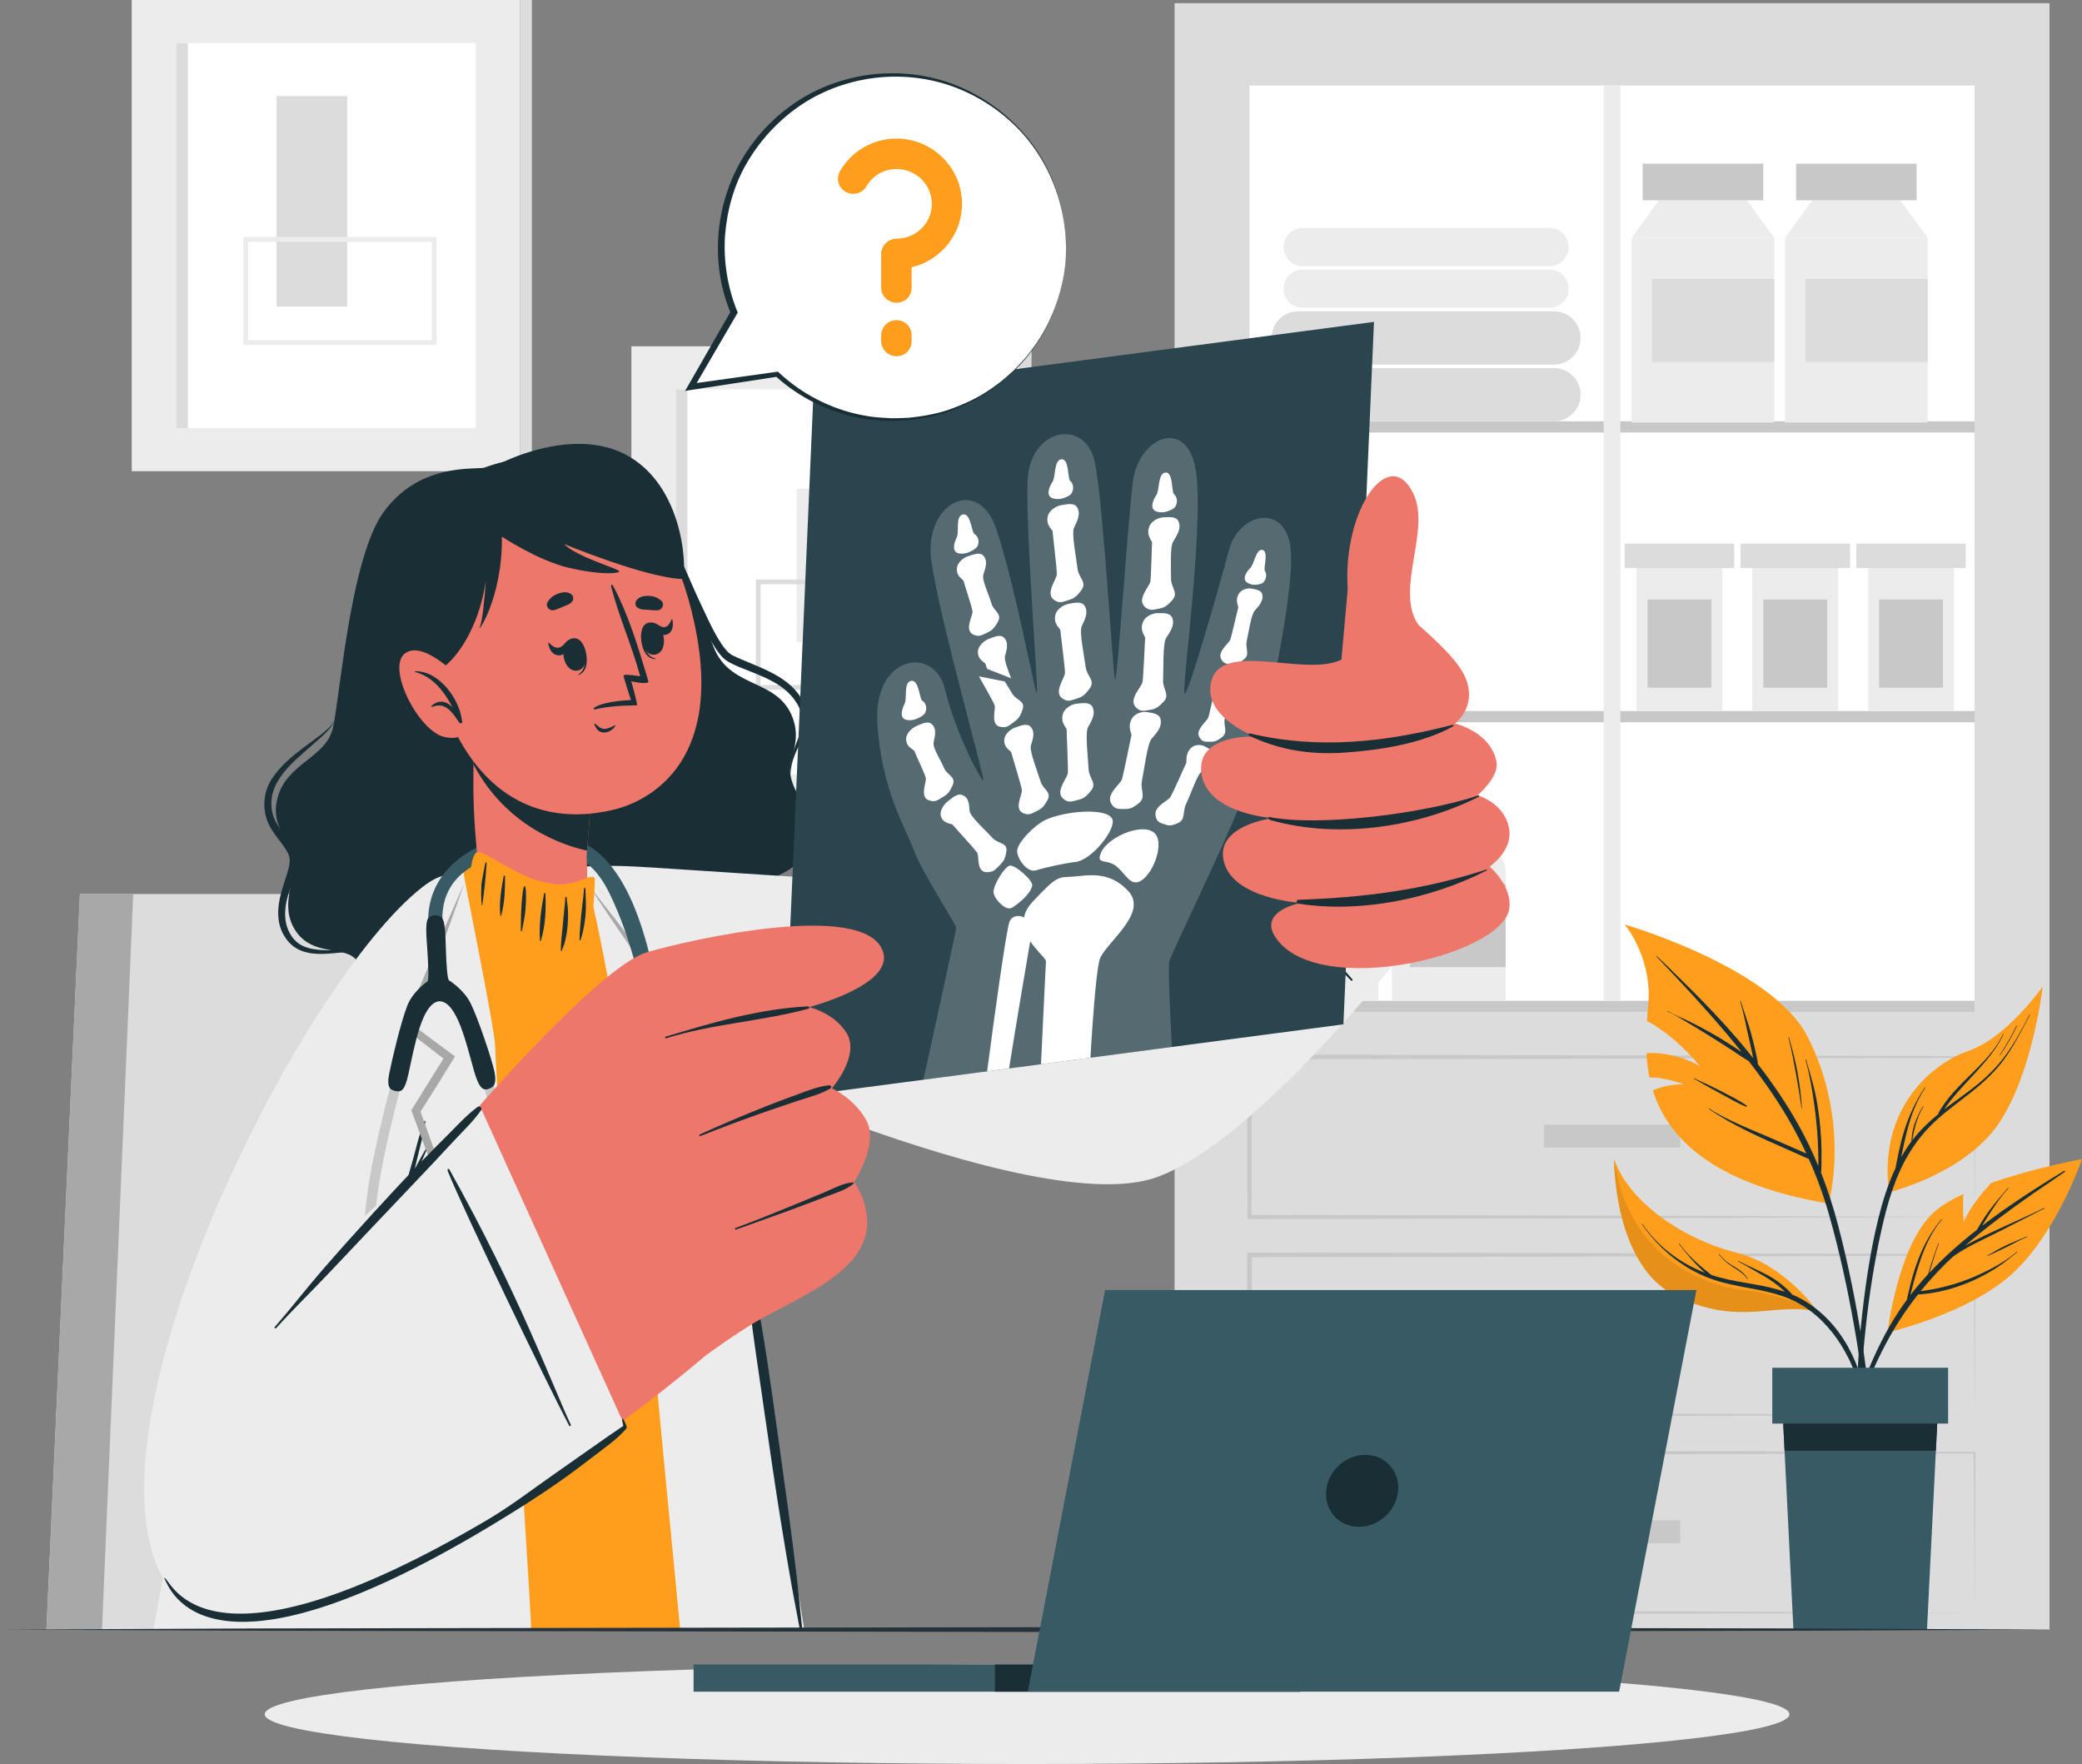 <?xml version="1.0" encoding="UTF-8"?> <svg xmlns="http://www.w3.org/2000/svg" id="Layer_2" data-name="Layer 2" viewBox="0 0 624.18 528.8"><rect x="0" y="0" width="624.18" height="528.8" fill="#808080" stroke="none"/><defs><style> .cls-1, .cls-2 { opacity: .1; } .cls-1, .cls-3 { fill: #1a2e35; } .cls-4 { fill: #ed776a; } .cls-5, .cls-6 { fill: #fff; } .cls-7 { fill: #ff9e1c; } .cls-8 { fill: #ececec; } .cls-9 { fill: #dcdcdc; } .cls-10 { fill: #c8c8c8; } .cls-11 { fill: #a8a8a8; } .cls-12 { fill: #375a64; } .cls-13 { fill: #2b454e; } .cls-14 { fill: #263239; } .cls-6 { opacity: .2; } </style></defs><g id="Layer_1-2" data-name="Layer 1"><g><g><rect class="cls-9" x="352.13" y=".96" width="262.31" height="487.55"></rect><rect class="cls-5" x="374.59" y="25.66" width="217.4" height="277.72"></rect><g><rect class="cls-10" x="374.59" y="126.29" width="217.4" height="3.37"></rect><rect class="cls-10" x="374.59" y="213.15" width="217.4" height="3.37"></rect><rect class="cls-10" x="374.59" y="300.01" width="217.4" height="3.37"></rect></g><rect class="cls-8" x="480.79" y="25.66" width="5" height="274.35"></rect><g><g><rect class="cls-8" x="490.63" y="170.28" width="25.76" height="42.88" transform="translate(1007.01 383.43) rotate(180)"></rect><rect class="cls-9" x="487.1" y="162.99" width="32.82" height="7.29" transform="translate(1007.01 333.27) rotate(180)"></rect></g><rect class="cls-10" x="493.93" y="179.72" width="19.15" height="26.44" transform="translate(1007.01 385.87) rotate(180)"></rect></g><g><g><rect class="cls-8" x="525.35" y="170.28" width="25.76" height="42.88" transform="translate(1076.45 383.43) rotate(180)"></rect><rect class="cls-9" x="521.81" y="162.99" width="32.82" height="7.29" transform="translate(1076.45 333.27) rotate(180)"></rect></g><rect class="cls-10" x="528.65" y="179.72" width="19.15" height="26.44" transform="translate(1076.45 385.87) rotate(180)"></rect></g><g><g><rect class="cls-8" x="560.06" y="170.28" width="25.76" height="42.88" transform="translate(1145.88 383.43) rotate(180)"></rect><rect class="cls-9" x="556.53" y="162.99" width="32.82" height="7.29" transform="translate(1145.88 333.27) rotate(180)"></rect></g><rect class="cls-10" x="563.37" y="179.72" width="19.15" height="26.44" transform="translate(1145.88 385.87) rotate(180)"></rect></g><g><path class="cls-8" d="M379.08,253.72h34.14v38.74c0,4.16-3.38,7.55-7.55,7.55h-19.05c-4.16,0-7.55-3.38-7.55-7.55v-38.74h0Z" transform="translate(792.3 553.74) rotate(180)"></path><rect class="cls-8" x="386.26" y="249.14" width="19.79" height="4.72" transform="translate(792.3 503) rotate(180)"></rect><rect class="cls-9" x="381.22" y="244.1" width="29.87" height="5.04" transform="translate(792.3 493.24) rotate(180)"></rect><rect class="cls-10" x="384.55" y="264.94" width="28.67" height="24.99" transform="translate(797.78 554.87) rotate(180)"></rect></g><g><path class="cls-8" d="M417.25,253.72h34.14v38.74c0,4.16-3.38,7.55-7.55,7.55h-19.05c-4.16,0-7.55-3.38-7.55-7.55v-38.74h0Z" transform="translate(868.64 553.74) rotate(180)"></path><rect class="cls-8" x="424.42" y="249.14" width="19.79" height="4.72" transform="translate(868.64 503) rotate(180)"></rect><rect class="cls-9" x="419.39" y="244.1" width="29.87" height="5.04" transform="translate(868.64 493.24) rotate(180)"></rect><rect class="cls-10" x="422.72" y="264.94" width="28.67" height="24.99" transform="translate(874.11 554.87) rotate(180)"></rect></g><g><rect class="cls-8" x="489.14" y="71.32" width="42.78" height="55.34" transform="translate(1021.07 197.99) rotate(180)"></rect><polygon class="cls-8" points="489.14 71.32 531.93 71.32 523.72 60.04 497.35 60.04 489.14 71.32"></polygon><rect class="cls-10" x="492.46" y="49.06" width="36.14" height="10.98" transform="translate(1021.07 109.1) rotate(180)"></rect><rect class="cls-9" x="495.25" y="83.63" width="36.68" height="24.88" transform="translate(1027.18 192.15) rotate(180)"></rect></g><g><rect class="cls-8" x="535.14" y="71.32" width="42.78" height="55.34" transform="translate(1113.06 197.99) rotate(180)"></rect><polygon class="cls-8" points="535.14 71.32 577.92 71.32 569.71 60.04 543.35 60.04 535.14 71.32"></polygon><rect class="cls-10" x="538.46" y="49.06" width="36.14" height="10.98" transform="translate(1113.06 109.1) rotate(180)"></rect><rect class="cls-9" x="541.24" y="83.63" width="36.68" height="24.88" transform="translate(1119.16 192.15) rotate(180)"></rect></g><path class="cls-9" d="M465.88,126.29h-76.68c-4.41,0-7.98-3.57-7.98-7.98h0c0-4.41,3.57-7.98,7.98-7.98h76.68c4.41,0,7.98,3.57,7.98,7.98h0c0,4.41-3.57,7.98-7.98,7.98Z"></path><path class="cls-9" d="M465.88,109.29h-76.68c-4.41,0-7.98-3.57-7.98-7.98h0c0-4.41,3.57-7.98,7.98-7.98h76.68c4.41,0,7.98,3.57,7.98,7.98h0c0,4.41-3.57,7.98-7.98,7.98Z"></path><path class="cls-8" d="M464.56,92.28h-74.03c-3.16,0-5.73-2.56-5.73-5.73h0c0-3.16,2.57-5.73,5.73-5.73h74.03c3.16,0,5.73,2.56,5.73,5.73h0c0,3.16-2.57,5.73-5.73,5.73Z"></path><path class="cls-8" d="M464.56,79.8h-74.03c-3.16,0-5.73-2.56-5.73-5.73h0c0-3.16,2.57-5.73,5.73-5.73h74.03c3.16,0,5.73,2.57,5.73,5.73h0c0,3.16-2.57,5.73-5.73,5.73Z"></path><g><path class="cls-10" d="M591.99,364.81l-108.53,.4-108.86,.23h-.62s0-.62,0-.62l-.09-47.95v-.71s.71,0,.71,0l108.7,.19,108.7,.26h.25s0,.25,0,.25l-.25,47.95Zm0,0l-.25-47.95,.25,.25-108.7,.26-108.7,.19,.71-.71-.09,47.95-.62-.62,108.53,.23,108.86,.4Z"></path><rect class="cls-10" x="462.84" y="337.15" width="40.89" height="6.85"></rect></g><g><path class="cls-10" d="M591.99,424.12l-108.53,.4-108.86,.23h-.62s0-.62,0-.62l-.09-47.95v-.71s.71,0,.71,0l108.7,.19,108.7,.26h.25s0,.25,0,.25l-.25,47.95Zm0,0l-.25-47.95,.25,.25-108.7,.26-108.7,.19,.71-.71-.09,47.95-.62-.62,108.53,.23,108.86,.4Z"></path><rect class="cls-10" x="462.84" y="396.46" width="40.89" height="6.85"></rect></g><g><path class="cls-10" d="M591.99,483.42l-108.53,.4-108.86,.23h-.62s0-.62,0-.62l-.09-47.95v-.71s.71,0,.71,0l108.7,.19,108.7,.26h.25s0,.25,0,.25l-.25,47.95Zm0,0l-.25-47.95,.25,.25-108.7,.26-108.7,.19,.71-.71-.09,47.95-.62-.62,108.53,.23,108.86,.4Z"></path><rect class="cls-10" x="462.84" y="455.77" width="40.89" height="6.85"></rect></g></g><g><g><rect class="cls-8" x="39.5" width="116.45" height="141.25"></rect><rect class="cls-5" x="52.81" y="12.89" width="89.84" height="115.47"></rect><rect class="cls-9" x="52.81" y="12.89" width="3.51" height="115.47"></rect><rect class="cls-9" x="155.95" width="3.51" height="141.25"></rect><rect class="cls-9" x="82.91" y="28.81" width="21.18" height="63.11"></rect><path class="cls-8" d="M130.87,103.41h-57.9v-32.34h57.9v32.34Zm-56.48-1.42h55.06v-29.5h-55.06v29.5Z"></path></g><g><rect class="cls-8" x="189.29" y="103.81" width="116.45" height="141.25"></rect><rect class="cls-5" x="202.59" y="116.7" width="89.84" height="115.47"></rect><rect class="cls-9" x="202.59" y="116.7" width="3.51" height="115.47"></rect><rect class="cls-9" x="305.74" y="103.81" width="3.51" height="141.25"></rect><rect class="cls-8" x="238.81" y="146.55" width="18.15" height="45.88"></rect><path class="cls-9" d="M276.78,206.77h-50.17v-33.05h50.17v33.05Zm-48.75-1.42h47.33v-30.21h-47.33v30.21Z"></path></g></g><ellipse class="cls-8" cx="307.92" cy="513.89" rx="228.55" ry="14.92"></ellipse><g><g><g><path class="cls-7" d="M565.87,399.44s24.27-5.5,37.57-17.76c13.3-12.26,20.73-34.22,20.73-34.22,0,0-14.29,2.62-27.22,7.15-2.17,2.32-6.31,7.11-8.23,11.64,0,0-.41-4.79-.06-8.32-3.46,1.6-6.47,3.36-8.64,5.25-11.03,9.65-14.15,36.26-14.15,36.26Z"></path><g><path class="cls-3" d="M609.03,358.13c3.31-2.29,6.68-4.5,9.97-6.81,.2-.14,.01-.45-.2-.32-6.25,3.74-12.42,7.73-18.39,11.91-2.08,1.46-4.12,2.98-6.14,4.52,.14-.24,.28-.48,.42-.72,.73-1.22,1.5-2.42,2.26-3.61,1.54-2.4,3.23-4.76,5.15-6.88,.07-.08-.05-.19-.12-.11-1.89,2.18-3.77,4.34-5.5,6.65-.82,1.1-1.58,2.24-2.31,3.4-.38,.6-.74,1.21-1.09,1.83-.12,.21-.24,.41-.36,.63-3.14,2.46-6.19,5.03-9.11,7.75-1.8,1.68-3.54,3.42-5.21,5.21,.94-2.94,1.76-5.91,2.85-8.8,.04-.1-.13-.14-.16-.04-1.06,3.03-2.21,6.08-3.03,9.2-1.86,2.01-3.64,4.09-5.31,6.26,.03-.13,.06-.27,.09-.39,.28-1.14,.56-2.29,.87-3.42,.59-2.2,1.24-4.38,1.98-6.53,1.52-4.41,3.49-8.73,6.52-12.31,.07-.08-.05-.2-.12-.11-4.74,5.61-7.52,12.34-9.3,19.41-.26,1.03-.5,2.07-.74,3.11-.12,.55-.27,1.11-.36,1.68-.73,.99-1.45,1.99-2.14,3.02-4.21,6.27-7.5,13.12-10.27,20.14-3.12,7.9-5.54,16.06-7.78,24.25-.04,.16,.2,.22,.25,.06,4.75-14.2,9.6-28.61,17.72-41.3,1.72-2.68,3.57-5.26,5.54-7.75,3.99-.22,8.02-1.09,11.8-2.35,4.18-1.39,8.13-3.32,11.83-5.71,2.14-1.38,4.08-2.99,6.06-4.58,.09-.07-.01-.21-.1-.13-3.28,2.78-7.23,4.95-11.12,6.73-3.92,1.79-8.04,3.19-12.24,4.11-1.79,.39-3.61,.68-5.43,.93,2.24-2.76,4.64-5.41,7.16-7.93,.82-.82,1.67-1.6,2.51-2.39,2.79-2.04,5.88-3.64,8.97-5.14,3.98-1.92,7.89-3.96,11.83-5.96,2.22-1.13,4.43-2.29,6.67-3.38,.1-.05,0-.19-.09-.14-3.99,1.93-8.04,3.73-12.07,5.57-3.79,1.74-7.62,3.48-11.26,5.52-.16,.09-.3,.18-.46,.27,3.29-2.86,6.69-5.59,10.17-8.22,3.22-2.43,6.48-4.81,9.8-7.1Z"></path><path class="cls-3" d="M607.65,370.65c-1.97,.87-3.98,1.63-5.94,2.54-2.01,.94-3.91,2.04-5.82,3.17-.08,.05,0,.17,.08,.13,1.94-.93,3.9-1.79,5.81-2.76,1.96-.99,3.9-2.04,5.92-2.93,.1-.04,.05-.2-.05-.16Z"></path></g></g><g><path class="cls-7" d="M487.03,277.12s6.81,7.8,7.25,20.16c.08,2.18-.26,5.21-.52,8.78,9.05,4.83,15.84,13.54,15.84,13.54-5.14-3.09-12.2-4.34-16.01-3.83,.13,2.35,.41,4.78,.93,7.25,1.68-.1,4.93,.13,10.29,2.04,0,0-5.27-.13-9.28,1.84,4.33,13.76,17.19,27.9,52.7,33.91,0,0,6.85-24.11-6.29-49.97-10.64-20.93-54.92-33.71-54.92-33.71Z"></path><g><path class="cls-3" d="M560.53,419.7c-.62-5.88-1.39-11.74-2.3-17.59-1.82-11.69-4.17-23.31-7.16-34.76-1.41-5.4-3.1-10.69-5.13-15.84,.13-.93,.11-1.91,.13-2.84,.02-1.14,.03-2.27,.02-3.41-.03-2.28-.13-4.55-.33-6.81-.38-4.48-1.06-8.96-2.18-13.31-.65-2.53-1.4-5.02-2.15-7.52-.03-.1-.19-.05-.16,.05,1.26,4.33,1.98,8.83,2.62,13.29,.64,4.41,1.03,8.87,1.19,13.33,.04,1.22,.07,2.44,.07,3.66,0,.52-.02,1.04-.04,1.57-1.75-4.23-3.72-8.36-5.98-12.39-3.58-6.36-7.69-12.41-12.16-18.18,.04-.66-.16-1.35-.29-1.99-.17-.79-.34-1.59-.52-2.38-.36-1.62-.77-3.24-1.21-4.84-.88-3.22-2.05-6.33-3.05-9.5-.03-.1-.19-.05-.16,.05,.94,3.15,1.56,6.4,2.28,9.61,.36,1.58,.7,3.17,1.05,4.75,.17,.79,.34,1.59,.51,2.38,.01,.06,.02,.12,.03,.18-1.43-1.81-2.9-3.6-4.4-5.35-6.78-7.95-14.22-15.29-21.7-22.57-.92-.9-1.86-1.77-2.8-2.65-.08-.07-.19,.04-.11,.12,7.15,7.46,14.19,15.01,20.86,22.91,1.58,1.88,3.15,3.78,4.68,5.7-.81-.55-1.62-1.08-2.42-1.6-2.07-1.35-4.16-2.67-6.31-3.88-2.15-1.21-4.33-2.39-6.54-3.48-2.28-1.13-4.71-2.05-6.91-3.33-.09-.05-.18,.11-.08,.14,2.27,.93,4.38,2.34,6.48,3.59,2.16,1.28,4.32,2.57,6.44,3.92,2.09,1.32,4.19,2.63,6.26,3.98,1.73,1.12,3.43,2.35,5.22,3.39,4.1,5.31,7.95,10.8,11.38,16.56,2.16,3.63,4.12,7.35,5.88,11.15-.43-.19-.85-.37-1.27-.55-1.08-.48-2.17-.96-3.25-1.44-2.09-.93-4.19-1.83-6.28-2.74-3.98-1.73-8.03-3.32-11.93-5.22-2.19-1.07-4.35-2.19-6.38-3.54-.09-.06-.17,.09-.08,.14,7.28,5.02,15.44,8.56,23.5,12.12l3.49,1.55c.96,.42,1.92,.9,2.91,1.27,2.38,5.32,4.39,10.81,6.01,16.46,3.23,11.28,5.7,22.8,7.73,34.35,2.04,11.6,3.41,23.28,4.48,35,.13,1.46,.26,2.93,.43,4.39,.07,.58,.93,.58,.93-.02-.07-5.95-.68-11.92-1.3-17.83Z"></path><path class="cls-3" d="M538.93,321.63c-.65-3.61-1.61-7.14-2.59-10.67-.03-.1-.18-.05-.16,.05,.9,3.47,1.54,7.01,2.19,10.53,.66,3.59,1.25,7.19,1.76,10.81,0,.06,.1,.06,.1,0-.23-3.6-.67-7.16-1.31-10.71Z"></path><path class="cls-3" d="M523.62,331.42c-2.41-1.7-5.11-2.99-7.72-4.35-1.29-.67-2.6-1.3-3.92-1.94-1.35-.65-2.76-1.2-4.1-1.88-.09-.05-.17,.1-.08,.14,1.3,.65,2.53,1.44,3.81,2.14,1.32,.72,2.62,1.45,3.94,2.16,2.6,1.39,5.15,2.94,7.88,4.07,.24,.1,.4-.2,.19-.35Z"></path></g></g><g><path class="cls-1" d="M566.32,357.39s22.46-5.36,32.77-20.43c9.85-14.39,13.03-38.91,13.28-41.07-.4,1.98-5.04,23.41-20.33,33.4-11.71,7.65-23.02,13.94-25.73,28.1Z"></path><path class="cls-3" d="M587.04,318.59c-3.95,3.81-6.92,8.28-8.28,13.64-.01,.05,.06,.07,.07,.02,1.69-4.99,4.47-9.9,8.32-13.54,.08-.07-.03-.2-.11-.12Z"></path><g><path class="cls-7" d="M566.32,357.39s22.46-5.36,32.77-20.43c9.85-14.39,13.03-38.91,13.28-41.07,.02-.1,.03-.15,.03-.15,0,0-10.77,15.31-22.09,19.22-11.32,3.9-27.23,17.41-23.99,42.44Z"></path><path class="cls-3" d="M608.42,304.18c-2.08,4.08-4.27,8.14-6.94,11.87-2.61,3.64-5.74,6.73-9.24,9.51-3.05,2.42-6.28,4.62-9.36,6.99,.02-.04,.05-.08,.07-.11,.58-.86,1.2-1.7,1.84-2.51,1.29-1.64,2.69-3.19,4.11-4.73,2.79-3.03,5.64-6,8.14-9.28,1.39-1.81,2.6-3.75,3.6-5.8,.05-.1-.11-.15-.16-.05-3.64,7.59-10.92,12.45-16.11,18.86-.74,.91-1.44,1.85-2.08,2.84-.45,.69-1,1.47-1.29,2.28-2.82,2.31-5.43,4.84-7.66,7.74,.19-1.47,.51-2.94,.9-4.36,.56-2.01,1.29-3.9,2.38-5.69,.06-.09-.08-.18-.14-.09-1.05,1.77-2.01,3.68-2.62,5.65-.5,1.6-.73,3.2-.82,4.85,0,0,0,0-.01,.01-1.12,1.5-2.12,3.09-3.03,4.72,.09-.48,.18-.96,.28-1.44,.45-2.24,.94-4.47,1.52-6.68,1.18-4.47,2.77-8.81,5.4-12.65,.06-.09-.08-.18-.14-.09-2.6,3.79-4.57,8.02-5.99,12.38-.72,2.2-1.29,4.45-1.79,6.71-.25,1.11-.47,2.21-.68,3.33-.11,.57-.23,1.16-.33,1.75-2.29,4.85-3.91,10.05-5.18,15.22-2.29,9.31-3.72,18.88-4.79,28.4-1.12,9.99-1.71,20.09-1.55,30.15,.02,1.26,.09,2.52,.17,3.79,.02,.33,.5,.37,.52,.03,.22-4.98,.35-9.97,.64-14.95,.3-4.99,.73-9.96,1.26-14.92,1.05-9.74,2.56-19.47,4.68-29.04,1.82-8.21,4.18-16.48,8.67-23.67,2.25-3.61,4.94-6.8,8.1-9.64,3.15-2.83,6.59-5.3,9.91-7.92,3.3-2.6,6.48-5.44,9.1-8.74,2.83-3.57,5.05-7.57,7.14-11.59,.53-1.02,1.07-2.03,1.61-3.04,.05-.09-.09-.19-.14-.09Z"></path><path class="cls-3" d="M604.54,307.48c-1.44,3.04-3.17,5.93-5,8.75-.04,.07,.06,.13,.1,.07,1.96-2.76,3.58-5.72,5.06-8.76,.05-.1-.11-.15-.16-.05Z"></path></g></g><g><path class="cls-7" d="M483.9,347.46s-.36,31.92,18.73,41.13c19.08,9.23,29.32,1.54,42.28,4.63,0,0-.01,0-.02-.02-.5-.76-9.76-14.06-24.48-17.73-15.14-3.78-31.92-14.71-36.51-28.01Z"></path><path class="cls-2" d="M483.9,347.46s-.36,31.92,18.73,41.13c19.08,9.23,29.32,1.54,42.28,4.63,0,0-.01,0-.02-.02-.54-.26-10.01-5-21.7-6.4-12.03-1.45-35.02-9.29-39.29-39.34Z"></path><g><path class="cls-3" d="M546.17,393.78c-2.28-2.05-4.82-3.81-7.59-5.14-.41-.2-.83-.36-1.25-.53-.2-.25-.42-.5-.64-.73-.57-.6-1.17-1.17-1.8-1.71-1.2-1.03-2.48-1.97-3.84-2.77-3.16-1.86-6.63-3.16-9.86-4.89-.09-.05-.17,.1-.08,.14,1.6,.83,3.14,1.74,4.7,2.65,1.51,.88,3.06,1.72,4.53,2.67,1.32,.85,2.59,1.8,3.78,2.83,.34,.29,.66,.61,.98,.94-2.1-.72-4.27-1.27-6.45-1.71-3.49-.71-7.03-1.21-10.51-1.95-1.71-.37-3.4-.82-5.06-1.37-1.58-1.27-3.16-2.54-4.66-3.92-1.81-1.67-3.47-3.48-4.93-5.47-.06-.09-.21,0-.14,.09,2.36,3.04,4.88,6.1,7.82,8.63-.82-.31-1.64-.65-2.44-1.01-6.48-2.95-12.25-7.63-16.26-13.53-.06-.09-.2,0-.14,.09,3.49,5.06,7.93,9.39,13.16,12.63,2.62,1.63,5.39,2.96,8.31,3.93,3.36,1.12,6.85,1.79,10.33,2.44,3.41,.64,6.83,1.29,10.11,2.41,3.04,1.03,5.91,2.53,8.48,4.46,4.91,3.68,8.71,8.71,11.44,14.18,3.61,7.25,5.34,15.35,6.3,23.34,.04,.34,.57,.34,.55-.01-.9-13.41-4.48-27.38-14.82-36.69Z"></path><path class="cls-3" d="M524.02,383.38c-.95-1.52-2.38-2.67-3.92-3.56-1.8-1.04-3.42-2.16-4.67-3.86-.06-.09-.21,0-.14,.09,1.15,1.48,2.53,2.69,4.12,3.69,1.67,1.04,3.35,2.07,4.49,3.71,.05,.07,.17,0,.12-.07Z"></path></g></g></g><g><g><polygon class="cls-12" points="534.14 417.34 535.01 434.89 537.67 488.51 577.71 488.51 580.37 434.89 581.24 417.34 534.14 417.34"></polygon><polygon class="cls-3" points="534.14 417.34 535.01 434.89 580.37 434.89 581.24 417.34 534.14 417.34"></polygon></g><rect class="cls-12" x="531.34" y="410.01" width="52.71" height="16.74" transform="translate(1115.38 836.77) rotate(180)"></rect></g></g><g><polygon class="cls-9" points="13.91 488.54 204.05 488.54 166.14 268 23.95 268 13.91 488.54"></polygon><polygon class="cls-11" points="13.91 488.54 30.58 488.54 39.94 268 23.95 268 13.91 488.54"></polygon></g><g><g><path class="cls-3" d="M144.98,140.24c-3.65,.5-19.58-1.19-30.05,13.37-9.91,13.78-13.04,55.45-15.1,64.54-2.06,9.09-13.95,10.57-16.65,21.13-2.32,9.08,4.3,12.35,5.05,18.99,.57,5.15-4.54,12.93,.23,20.51,4.34,6.89,11.85,5.36,16.42,7.48,4.56,2.13,7.5,12.62,15.93,15.38,8.43,2.76,15.8-4.98,20.26-4.98,4.46,0,9.88,13.64,24.43,12.31,14.55-1.34,18.64-13.7,24.63-16.18,5.99-2.49,21.12,1.56,27.94-6.01,6.82-7.57,7.91-17.62,10.98-21.34,3.07-3.72,9.56-3.19,13.34-11.77,3.78-8.58-4.22-13.93-5.41-21.33-.83-5.15,3.71-9.94,.41-17.8-4.54-10.8-17.79-8.36-22.95-19.44-4.05-8.69-12.62-46.59-35.66-55.72-15.91-6.31-33.79,.88-33.79,.88Z"></path><path class="cls-3" d="M100.24,215.97c-.68,2.02-2.35,3.5-3.84,4.92l-4.7,4.14c-3.11,2.71-6.26,5.51-8.3,8.94-2.1,3.32-2.67,7.51-1.3,11.07,.67,1.8,1.82,3.41,3.09,5.02,1.24,1.62,2.74,3.2,3.65,5.49,.86,2.49,.08,4.9-.53,6.85-.66,2.03-1.39,3.95-1.94,5.91-1.14,3.86-1.4,7.96,.49,11.41,.89,1.69,2.25,3.08,4.02,3.88,1.76,.82,3.79,1.1,5.82,1.2,2.05,.13,4.13,.04,6.23,.05,2.06,.03,4.34,.08,6.08,1.32-1.86-1.01-4.02-.81-6.06-.69-2.07,.17-4.14,.43-6.27,.49-2.11,.02-4.31-.16-6.4-.99-2.1-.8-3.89-2.43-5.03-4.37-2.49-3.89-2.09-8.83-.98-12.87,.55-2.07,1.26-4.06,1.85-6.01,.59-1.96,1.05-3.85,.46-5.38-1.28-3.31-5.06-6.25-6.53-10.55-1.55-4.26-.81-9.26,1.79-12.81,2.45-3.64,5.82-6.3,9.11-8.86l5.03-3.72c1.59-1.3,3.34-2.54,4.25-4.44Z"></path><path class="cls-3" d="M200.19,160.57c4.03,6.35,6.57,13.46,9.75,20.17,1.6,3.35,3.08,6.77,4.9,9.94,.93,1.55,1.87,3.16,3.03,4.38,.27,.35,.57,.63,.87,.81,.29,.22,.56,.46,1.01,.65,.79,.41,1.62,.77,2.47,1.12,3.36,1.46,6.94,2.77,10.29,4.66,3.33,1.86,6.57,4.49,8.28,8.13,.84,1.79,1.36,3.81,1.22,5.83-.12,2.02-.85,3.88-1.65,5.57-1.71,3.33-3.32,6.68-3.39,10.48-.49-3.77,.98-7.52,2.31-10.94,.67-1.72,1.23-3.45,1.22-5.18,.02-1.72-.52-3.4-1.35-4.93-1.73-3.04-4.49-5.39-7.69-7.07-3.19-1.72-6.68-2.92-10.18-4.37-.87-.38-1.74-.78-2.6-1.25-.8-.42-1.93-1.24-2.48-1.99-1.38-1.53-2.29-3.2-3.25-4.86-1.8-3.36-3.34-6.78-4.69-10.28l-3.96-10.49c-1.26-3.52-2.46-7.04-4.11-10.39Z"></path><path class="cls-3" d="M232.57,262.85c-1.57,2.16-1.75,4.95-2.33,7.52-.54,2.61-1.07,5.25-1.75,7.87-.65,2.63-1.52,5.22-2.73,7.73-1.23,2.47-2.85,4.92-5.27,6.66-5.06,3.31-11.1,2.98-16.33,2.07-2.67-.46-5.27-1.07-7.88-1.47-2.59-.46-5.25-.68-7.83,.11,2.39-1.31,5.28-1.35,7.96-1.27,2.71,.18,5.36,.58,7.99,.81,5.17,.5,10.69,.53,14.73-2.21,1.96-1.35,3.43-3.48,4.62-5.73,1.24-2.25,2.1-4.74,2.99-7.23,.87-2.5,1.59-5.06,2.37-7.63,.42-1.28,.85-2.55,1.34-3.82,.54-1.21,1-2.6,2.12-3.42Z"></path></g><g><path class="cls-4" d="M194.3,303.52c30.68,15.11,136.86,57.61,166.52,40.75,19.46-11.06,79.61-76.4,76.99-102.14-1.14-11.21-51.88-51.07-58.97-41.33-7.1,9.74-53.65,64-61.82,67.92-8.12,3.9-106.88-8.51-137.47-6.15-52.76,4.07-1.77,32.8,14.75,40.94Z"></path><g><path class="cls-8" d="M355.86,215.25l65.08,69.87s-43.66,56.25-73.7,67.62c-36.47,13.8-150.95-39.41-168.63-49.1-29.02-15.91-38.38-32.39-22.26-39.88,6.23-2.95,16.34-4.53,30.67-4.13,14.97,.38,105.65,8.24,129.08,4.48,13.1-2.1,39.76-48.86,39.76-48.86Z"></path><path class="cls-3" d="M405.04,293.95c-9.93-10.04-49.05-52.59-56.88-62.36-.54-.68-.25-1.19,.41-.55,30.47,29.36,47.62,52.16,56.85,62.51,.23,.26-.13,.66-.38,.41Z"></path></g></g><path class="cls-7" d="M239.8,488.51s-186.71,.06-187.49,0c0,0,.57-4.38,1.66-10.07,.03-.2,.07-.38,.11-.58,0-.04,.01-.07,.01-.11,.16-.82,.33-1.69,.5-2.62,.63-3.17,1.36-6.87,2.2-11.03,2.97-14.59,7.32-34.76,12.79-56.74,.57-2.32,1.17-4.65,1.76-6.99,1.22-4.79,2.5-9.65,3.82-14.54,.21-.75,.41-1.51,.63-2.26,.06-.23,.13-.45,.18-.68,.21-.75,.41-1.51,.63-2.27,9.14-32.95,20.41-66.55,33.02-89.35,4.12-7.45,8.39-13.76,12.77-18.51,2.23-2.43,4.51-4.56,6.81-6.41,.67-.53,1.32-1.04,1.98-1.52,.68-.5,1.36-.97,2.03-1.41,1.9-1.27,3.81-2.33,5.71-3.23,1.45-.7,2.91-1.28,4.36-1.76,1.07-.37,2.13-.67,3.18-.92,8.4-2.05,16.59-.92,23.83,2.72,1.61,.82,3.17,1.76,4.68,2.81,.36,.26,.71,.51,1.05,.78t.03,.01c1.61,1.21,3.14,2.56,4.61,4.04,0,0,.01,.01,.03,.03,.14,.14,.28,.3,.43,.45,0,.01,.01,.01,.01,.03,.81,.92,2.26,2.73,4.17,5.2,2.47,3.2,5.74,7.55,9.4,12.6,1.31,1.79,2.66,3.67,4.04,5.62,.13,.17,.26,.36,.37,.53,.4,.54,.78,1.09,1.17,1.65,2.25,3.17,4.55,6.51,6.85,9.92,1.75,2.57,3.5,5.2,5.22,7.85,2.35,3.58,4.63,7.19,6.81,10.76,5.46,8.98,10.15,17.6,12.89,24.54,.84,2.12,1.49,4.08,1.93,5.84,.06,.2,.1,.38,.13,.57,.06,.17,.09,.36,.13,.53,.57,2.76,.81,5.56,.81,8.33h0c0,3.81-.45,7.55-1.18,11.09-.04,.21-.09,.43-.13,.64-1.82,8.54-5.1,15.81-6.95,19.5-.03,.03-.04,.07-.06,.1-.18,.37-.36,.7-.5,.98-.53,.98-.84,1.52-.84,1.52l.03,.18,.28,1.92,3.53,24.22,5.16,35.51,5.4,30.54Z"></path><path class="cls-8" d="M45.98,488.51c.63-3.41,1.25-6.82,1.89-10.19,.01-.09,.04-.18,.06-.27s.03-.16,.04-.24c.16-.84,.31-1.68,.48-2.52,3.85-20.27,7.89-39.71,12.04-57.5,0-.01,.01-.01,.01-.01,.5-2.17,1.01-4.34,1.52-6.45,1.89-7.83,3.8-15.31,5.73-22.36,.09-.28,.16-.57,.24-.85,.16-.58,.31-1.17,.48-1.73,.24-.91,.5-1.81,.75-2.69,2.47-8.69,4.98-16.65,7.49-23.73,11.73-32.94,22.72-55.03,32.1-69.83,7.22-11.42,13.51-18.51,18.42-22.9,1.62-1.46,3.1-2.62,4.41-3.54,.13-.09,.24-.17,.36-.24,4.42-3.04,6.92-3.37,6.92-3.37v.11c.01,.2,.01,.64,.04,1.32,.03,1.38,9.37,46.73,9.5,52.26,.28,12.28,10.66,165.76,10.79,174.74,.01,.03-113.29,0-113.29,0Z"></path><g><path class="cls-8" d="M241.14,488.51h-37.22c-.01-.1-.01-.21-.03-.31-1.21-12.38-2.39-24.65-3.53-36.69-.09-.77-.16-1.52-.23-2.29-.74-7.73-1.46-15.38-2.18-22.87-.03-.27-.06-.54-.07-.81-.97-10.16-1.9-20.07-2.79-29.65-.04-.3-.07-.6-.09-.9-.97-10.26-1.89-20.13-2.76-29.51-.01-.2-.04-.38-.06-.58l-.04-.51c-.84-8.93-1.79-17.44-2.8-25.47-1.51-11.87-3.13-22.67-4.72-32.16-.45-2.73-.91-5.35-1.35-7.85-.09-.47-.17-.92-.24-1.38-3.04-16.9-5.7-28.3-6.64-32.23h-.01c-.16-.67-.27-1.11-.33-1.34-.01-.07-.03-.11-.03-.14-.01-.01-.01-.03-.01-.03,.01,0,.03,.01,.04,.01,.97,.46,2.56,1.88,4.61,4.07,0,0,.01,.01,.03,.03,.14,.14,.28,.3,.43,.45,0,.01,.01,.01,.01,.03,1.17,1.27,2.45,2.74,3.85,4.42,2.77,3.33,5.97,7.41,9.37,11.98,1.66,2.23,3.37,4.56,5.1,6.99,.14,.2,.3,.41,.45,.63,.4,.57,.81,1.15,1.22,1.73,3.58,5.08,7.24,10.48,10.76,15.91,.43,.68,.87,1.38,1.31,2.06,2.29,3.57,4.49,7.15,6.57,10.65,5.33,9,9.79,17.53,12.37,24.32,.81,2.12,1.44,4.07,1.83,5.8,.06,.2,.1,.38,.13,.57,.07,.31,.13,.61,.18,.91,.47,2.73,.71,5.39,.75,7.95h0c.09,3.98-.27,7.71-.88,11.13h-.01c-.04,.28-.1,.57-.14,.84-1.89,9.71-5.76,16.82-7.22,19.26-.03,.03-.04,.07-.06,.1-.34,.54-.53,.82-.53,.82l.03,.16,.3,1.89,.27,1.73,3.64,22.96,8.98,56.54,1.71,10.78Z"></path><path class="cls-3" d="M240.54,488.51h-.74c-.75-4.14-1.59-8.25-2.33-12.38-1.08-6.04-2.09-12.08-3.07-18.15-.09-.48-.16-.98-.24-1.46-1.82-11.27-3.45-22.57-5.09-33.88-.28-1.96-.57-3.94-.85-5.9-.88-6.16-1.83-12.33-2.63-18.49-.09-.64-.17-1.29-.24-1.93-.09-.71-.17-1.41-.26-2.12-.09-.82,3.3-6.18,4.31-8.23,1.34-2.76,2.43-5.69,3.27-8.63,.33-1.15,.63-2.32,.85-3.5,.04-.16,.07-.31,.1-.48,.95-4.79,1.18-9.74,.63-14.57-.47-4.12-1.48-8.09-2.86-11.94-2.87-8.05-7.34-15.55-11.84-22.75-.41-.65-.82-1.31-1.24-1.96-2.26-3.6-4.55-7.18-6.82-10.76-1.51-2.39-3-4.78-4.48-7.19-.07-.11,.01-.26,.13-.28,.07-.03,.13-.01,.18,.06,1.54,2.02,3.07,4.05,4.59,6.1,.54,.73,1.08,1.45,1.62,2.19,2.03,2.77,4.05,5.54,6.07,8.33-1.04-2.33-2.06-4.68-3.03-7.05-.28-.65-.54-1.32-.81-1.99-.14-.34,.36-.64,.51-.28,.43,.88,.84,1.78,1.24,2.67,1.38,3.06,2.67,6.16,3.95,9.25,.1,.14,.2,.28,.3,.43,3.43,4.9,6.61,9.98,9.24,15.35,1.42,2.93,2.64,5.91,3.61,8.96,2.7,8.33,3.6,17.04,1.98,25.8-.14,.84-.33,1.68-.53,2.52-.01,.07-.03,.13-.06,.2-.84,3.45-2.06,6.8-3.67,9.99-1.11,2.2-4.68,6.98-4.68,7.14,.2,1.14,.4,2.26,.6,3.4,.07,.4,.13,.81,.2,1.21,1.21,7.15,2.26,14.34,3.28,21.52,.63,4.44,1.24,8.87,1.86,13.29,1.86,13.31,3.75,26.6,5.3,39.95,.18,1.61,.36,3.21,.53,4.82,.37,3.6,.71,7.19,1.11,10.78Z"></path><path class="cls-11" d="M176.39,265.26c4.4,6.66,8.86,13.27,13.4,19.83,4.57,6.53,9.04,13.14,13.7,19.61l.1-1.55-11.19,11.73-.93,.97,.98,.95c4.71,4.57,9.51,9.04,14.29,13.54l-.4-1.17c-1.73,12.15-3.59,24.28-5.13,36.46-1.64,12.17-3.18,24.35-4.53,36.55,2.31-12.06,4.43-24.16,6.45-36.26,2.12-12.09,3.92-24.23,5.85-36.36l.11-.68-.51-.49c-4.73-4.54-9.45-9.1-14.25-13.58l.06,1.92,10.98-11.93,.68-.74-.59-.8c-4.7-6.44-9.6-12.74-14.39-19.11-4.82-6.35-9.72-12.64-14.69-18.89Z"></path></g><g><g><path class="cls-4" d="M103.34,295.25c-46.55,65.78-75.77,163.88-47.18,181.94,18.99,12,58.39-96.67,57.04-96.13-2.88,1.17,7.47-36.17,20.25-81.46,14.26-50.52-3.51-41.95-30.12-4.35Z"></path><path class="cls-8" d="M126.62,265.94c-36.02,28.06-102.51,159.37-78.17,206.44,19.74,38.16,69.86-91.75,68.58-93.29-1.28-1.54,12.59-51.49,18.24-71.81,5.65-20.32,10.53-56.28-8.65-41.34Z"></path><path class="cls-3" d="M128.41,343.11c-1.22,2.08-2.41,4.16-3.53,6.31-.21,.4-.39,.81-.59,1.21,.25-1.07,.5-2.13,.75-3.2,.88-3.72,2.01-7.49,2.49-11.29,.02-.18-.23-.22-.29-.07-1.49,3.69-2.36,7.7-3.44,11.53-1.06,3.77-2.15,7.53-3.14,11.32-.99,3.8-2.03,7.58-2.95,11.4-.9,3.73-1.97,7.53-2.33,11.36-.02,.22,.28,.27,.36,.08,1.6-3.64,2.54-7.63,3.6-11.47,1.04-3.78,1.97-7.6,2.95-11.4,.41-1.59,.79-3.19,1.18-4.79,.2-.38,.4-.75,.6-1.12,.57-1.03,1.08-2.08,1.58-3.15,1.03-2.19,1.96-4.42,2.88-6.66,.03-.07-.08-.13-.12-.06Z"></path><path class="cls-11" d="M139.37,264.33c-2.56,7.36-5.18,14.69-7.9,21.97-2.75,7.27-5.38,14.59-8.22,21.81l-.41-1.49,12.53,9.31,1.04,.77-.68,1.12c-3.28,5.37-6.66,10.67-10.01,15.99l.12-1.22c4.1,11.55,8.32,23.05,12.26,34.66,4.02,11.58,7.96,23.19,11.73,34.87-4.61-11.35-9.05-22.76-13.4-34.21-4.44-11.42-8.6-22.94-12.88-34.42l-.24-.64,.36-.58c3.3-5.35,6.59-10.72,9.97-16.02l.35,1.89-12.38-9.55-.77-.6,.36-.9c2.88-7.2,5.96-14.3,8.94-21.46,3-7.14,6.1-14.24,9.26-21.3Z"></path></g><g><path class="cls-12" d="M132.67,277c-.98-14.68,11.01-19.9,22-21.39,13.03-1.77,21.7-.66,27.94,11.98,6.58,13.33,10.01,28.79,12.58,43.37,.48,2.72,4.72,2.05,4.24-.68-2.96-16.8-7.19-48.14-23.9-57.29-15.38-8.42-48.75-.19-47.1,24.69,.18,2.76,4.42,2.06,4.24-.68h0Z"></path><g><path class="cls-3" d="M208.34,317.07c.86,5.38-2.8,10.44-8.19,11.3-5.38,.86-10.44-2.8-11.3-8.19-.86-5.38,2.8-10.44,8.19-11.3,5.38-.86,10.44,2.8,11.3,8.19Z"></path><path class="cls-8" d="M204.46,317.69c.52,3.24-1.69,6.29-4.93,6.8-3.24,.52-6.29-1.69-6.8-4.93-.52-3.24,1.69-6.29,4.93-6.81,3.24-.52,6.29,1.69,6.8,4.93Z"></path></g><g><g><g><path class="cls-10" d="M147.51,323.01c10.79,41.26,9.1,51.33,5.66,56.07-3.62,4.99-9.45,7.68-9.69,7.8l-1.24-2.72,.62,1.36-.62-1.36c.05-.02,5.37-2.49,8.51-6.83,2.48-3.42,4.55-12.7-6.13-53.55l2.9-.76Z"></path><path class="cls-3" d="M140.75,380.55h3.21c.87,0,1.58,.71,1.58,1.58v7.2c0,.87-.71,1.58-1.58,1.58h-3.21c-.87,0-1.58-.71-1.58-1.58v-7.2c0-.87,.71-1.58,1.58-1.58Z" transform="translate(-126.71 696.63) rotate(-118.87)"></path></g><g><path class="cls-10" d="M120.59,323.99c-8.24,31.07-10.25,48.08-6.32,53.53,3.15,4.37,8.43,6.83,8.49,6.86l-1.25,2.72c-.25-.11-6.06-2.83-9.67-7.83-4.68-6.49-2.98-22.73,5.85-56.05l2.89,.77Z"></path><path class="cls-3" d="M118.87,382.04l-1.56,2.81c-.42,.76-.15,1.73,.61,2.15l6.29,3.49c.76,.42,1.73,.15,2.15-.61l1.56-2.81c.42-.76,.15-1.73-.61-2.15l-6.3-3.5c-.76-.42-1.73-.15-2.15,.62Z"></path></g></g><path class="cls-3" d="M116.67,321.92c.86-4.29,3.36-14.96,5.38-20.31,1.66-4.39,6.01-7.35,6.01-7.35,.59-.06,.34-5.29,.05-9.57-.27-3.77-.66-8.16,.25-9.38,.88-1.17,3.16-1.25,4.11-.2,1.03,1.11,1.08,5.52,1.2,9.3,.14,4.29,.42,9.52,1.02,9.51,0,0,4.35,2.71,6.38,6.8,2.27,4.56,6.34,16.74,7.11,20.31,.95,4.42-.5,4.97-1.77,5.4-1.79,.61-2.93-.62-4.33-5.51-2.22-7.75-5.01-20.8-10.4-20.77h0c-5.35,.52-7.55,14.33-9.28,22.03-1.08,4.82-2.1,5.28-3.95,4.86-1.3-.3-2.63-.85-1.78-5.12Z"></path></g></g></g><g><g><polygon class="cls-13" points="243.84 118.65 234.68 329.23 402.76 307.07 411.92 96.49 243.84 118.65"></polygon><g><path class="cls-6" d="M263.02,216.69c1.25,20.35,8.55,31.53,10.88,38.03,2.33,6.51,12.81,22.57,12.78,23.4-.04,.82-9.84,45.55-9.84,45.55l74.49-9.82s-1.31-23.51-.75-25.76c.57-2.26,16.57-34.82,21.98-48.96,5.41-14.14,15.13-57.69,14.48-73.2-.66-15.5-15.59-12.7-18.67-.82-2.44,9.41-12.13,43.19-13.22,42.92-1.08-.27,5.65-48.48,3.49-66.02-2.17-17.53-17.36-11.24-19.02,2.51-1.66,13.75-4.62,59.33-5.28,59.22-.66-.11-3.39-50.99-6.03-64.82-2.64-13.83-19.67-10.77-20.25,5.25-.58,16.03,3.42,64.09,2.77,63.63-.65-.46-6.54-32.47-12.08-49.04-5.54-16.57-21.8-7.77-19.57,9.05,2.22,16.82,16.38,66.32,15.6,66.16-.79-.16-8.35-14.25-11.5-27.41-3.16-13.17-21.49-10.22-20.24,10.13Z"></path><g><path class="cls-5" d="M301.72,255.13c.36-2.64-2.49-2.08-4.14-3.91-1.82-2.01-6.74-6.45-6.9-8.1-.15-1.65-.06-4.01-2.2-4.81-1.55-.58-3.25,1.1-4.39,1.96-1.14,.86-2.46,2.86-2.02,4.38,.69,2.39,3.29,2.2,3.52,2.57,.23,.37,6.71,7.35,7.37,8.42,.67,1.06-.29,5.72,2.78,5.82,2.1,.07,2.74-.85,3.88-2.01,1.14-1.15,1.77-1.85,2.1-4.32Z"></path><path class="cls-5" d="M314.06,239.79c1.29-2.48-1.36-3.05-2.1-5.52-.81-2.71-3.38-9.07-2.9-10.77,.48-1.69,1.44-4.01-.09-5.65-1.11-1.19-3.21-.2-4.5,.2-1.3,.4-3.18,1.85-3.37,3.54-.3,2.64,2.01,3.49,2.07,3.94,.06,.45,3.02,9.95,3.19,11.27,.17,1.32-2.38,5.55,.21,6.87,1.77,.9,2.68,.24,4.08-.45,1.41-.69,2.21-1.14,3.42-3.45Z"></path><path class="cls-5" d="M327.06,237.06c1.91-2.35-.59-3.68-.71-6.55-.12-3.16-1.09-10.75-.18-12.46,.91-1.71,2.45-3.96,1.33-6.15-.81-1.59-3.14-1.07-4.54-.98-1.39,.09-3.64,1.16-4.25,2.94-.96,2.79,1.13,4.33,1.07,4.83-.05,.51,.5,11.61,.35,13.09-.16,1.48-3.77,5.39-1.52,7.52,1.54,1.45,2.61,.98,4.18,.6,1.58-.38,2.49-.64,4.27-2.83Z"></path><g><path class="cls-5" d="M293.18,195.2c-.19,2.62,2.17,3.37,2.25,3.81,.02,.1,.21,.67,.5,1.5l7.2,2.82c-1.05-2.64-2.11-5.53-1.84-6.61,.42-1.7,1.29-4.04-.33-5.6-1.17-1.12-3.23-.05-4.53,.41-1.29,.46-3.12,1.99-3.24,3.66Z"></path><path class="cls-5" d="M299.74,217.85c1.97,.48,2.76-.32,4.05-1.28,1.29-.94,2.02-1.53,2.8-3.97,.83-2.61-1.98-2.6-3.21-4.78-.49-.88-1.32-2.16-2.16-3.53l-7.74-1.54c1.41,2.52,4.37,7.7,4.7,8.64,.43,1.22-1.33,5.74,1.55,6.46Z"></path></g><path class="cls-5" d="M326.71,206.35c1.75-2.47-.89-3.56-1.23-6.38-.38-3.1-1.96-10.47-1.18-12.23,.78-1.76,2.16-4.1,.85-6.16-.95-1.49-3.26-.79-4.67-.58-1.4,.21-3.59,1.45-4.06,3.25-.75,2.82,1.48,4.16,1.47,4.66-.01,.5,1.43,11.37,1.39,12.83-.04,1.47-3.38,5.62-.94,7.51,1.67,1.3,2.71,.74,4.28,.24,1.56-.5,2.46-.84,4.09-3.15Z"></path><path class="cls-5" d="M299.19,186.36c1.33-2.46-1.31-3.09-2-5.57-.76-2.74-2.89-6.86-2.38-8.55,.51-1.69,1.51-3.99,0-5.66-1.09-1.21-3.19-.26-4.49,.12-1.3,.38-3.21,1.8-3.42,3.49-.34,2.64,1.94,3.54,1.99,3.99,.05,.46,2.52,7.73,2.66,9.06,.15,1.33-2.47,5.52,.09,6.9,1.75,.94,2.66,.29,4.08-.37,1.42-.67,2.22-1.1,3.47-3.4Z"></path><path class="cls-5" d="M324.21,176.87c1.77-2.45-.86-3.58-1.17-6.4-.35-3.11-1.85-10.51-1.05-12.26,.8-1.75,2.19-4.08,.91-6.16-.93-1.5-3.25-.82-4.65-.63-1.4,.19-3.59,1.41-4.09,3.21-.77,2.82,1.44,4.18,1.42,4.68-.02,.51,1.32,11.4,1.26,12.87-.06,1.47-3.43,5.59-1.01,7.52,1.66,1.32,2.7,.77,4.27,.28,1.57-.49,2.47-.82,4.12-3.11Z"></path><path class="cls-5" d="M341.41,240.78c2.33-1.86,.35-3.84,.95-6.76,.66-3.21,1.62-11.07,2.87-12.55,1.25-1.48,3.21-3.34,2.72-5.83-.36-1.8-2.62-1.89-3.93-2.16-1.3-.27-3.62,.22-4.62,1.85-1.56,2.55-.02,4.63-.2,5.13-.17,.5-2.37,11.78-2.87,13.22-.51,1.44-4.77,4.43-3.22,7.15,1.06,1.86,2.15,1.66,3.69,1.69,1.54,.03,2.44,0,4.61-1.74Z"></path><path class="cls-5" d="M348.8,210.42c2.06-2.18-.26-3.74-.11-6.64,.16-3.19-.12-10.89,.91-12.52,1.03-1.63,2.72-3.75,1.83-6.05-.65-1.67-2.96-1.37-4.33-1.41-1.36-.04-3.64,.83-4.39,2.56-1.18,2.71,.71,4.44,.62,4.95-.1,.51-.53,11.7-.81,13.16-.28,1.47-4.14,5.06-2.13,7.4,1.37,1.6,2.45,1.23,4.01,.99,1.57-.23,2.48-.42,4.4-2.45Z"></path><path class="cls-5" d="M351.44,179.91c1.99-2.24-.4-3.71-.37-6.58,.03-3.17-.34-9.3,.63-10.96,.97-1.66,2.6-3.83,1.61-6.08-.72-1.63-3.04-1.23-4.41-1.22-1.37,.02-3.63,.97-4.32,2.72-1.08,2.73,.89,4.38,.81,4.89-.08,.51-.27,10.13-.5,11.6-.23,1.47-3.97,5.19-1.86,7.43,1.44,1.53,2.51,1.12,4.08,.82,1.57-.29,2.47-.51,4.33-2.61Z"></path><path class="cls-5" d="M353.17,246.73c2.35-1.05,1.25-3.36,2.46-5.82,1.34-2.71,3.22-8.61,4.61-9.61,1.38-1,3.44-2.15,3.66-4.52,.16-1.72-1.65-2.4-2.64-2.99-.99-.59-2.99-.76-4.2,.44-1.9,1.88-1.18,4.16-1.44,4.56-.27,.4-4.01,9.05-4.78,10.21-.77,1.16-4.98,2.72-4.4,5.57,.39,1.95,1.33,2.06,2.57,2.5,1.24,.44,1.98,.65,4.17-.34Z"></path><path class="cls-5" d="M366.38,220.95c1.92-1.52,.3-3.16,.81-5.56,.55-2.64,1.07-7.19,2.1-8.4,1.03-1.21,2.65-2.74,2.26-4.79-.29-1.49-2.15-1.56-3.22-1.79-1.07-.23-2.98,.17-3.8,1.5-1.29,2.09-.04,3.81-.18,4.22-.15,.41-1.69,7.77-2.11,8.96-.42,1.19-3.94,3.63-2.68,5.87,.86,1.53,1.76,1.37,3.03,1.4,1.26,.03,2,0,3.79-1.41Z"></path><path class="cls-5" d="M372.93,197.65c1.93-1.51,.33-3.16,.85-5.56,.57-2.64,1.34-7.82,2.37-9.03,1.04-1.21,2.67-2.72,2.29-4.78-.27-1.49-2.13-1.58-3.2-1.82-1.06-.24-2.97,.15-3.81,1.48-1.3,2.08-.07,3.82-.21,4.22-.15,.41-1.95,8.4-2.38,9.58-.43,1.18-3.96,3.6-2.72,5.86,.85,1.54,1.75,1.39,3.01,1.43,1.26,.04,2,.02,3.8-1.38Z"></path><path class="cls-5" d="M285.62,235.33c1.08-2.55-1.66-2.85-2.64-5.19-1.07-2.58-3.41-5.89-3.08-7.6,.33-1.71,1.09-4.06-.62-5.52-1.24-1.05-3.26,.12-4.54,.64-1.28,.52-3.05,2.13-3.08,3.8-.06,2.61,2.36,3.22,2.46,3.66,.1,.44,3.13,6.79,3.42,8.06,.3,1.27-1.9,5.67,.85,6.71,1.88,.71,2.73-.02,4.09-.84,1.36-.82,2.13-1.33,3.14-3.72Z"></path><path class="cls-5" d="M340.67,264.51c3.92-.39,8.03-9.62,6.22-13.67-2.34-5.25-14.74-.3-16.84,4.82-1.61,3.94,2.1,1.37,5.29,4.6,2.3,2.34,3.44,4.43,5.33,4.24Z"></path><path class="cls-5" d="M333.36,245.34c-1.98-3.3-14.24-2.2-19.95,.46-3.32,1.55-8.53,6.94-8.47,9.36,.06,2.42,3.11,6.59,5.69,5.74,2.58-.84,9.2-2.25,11.74-2.49,4.97-.48,12.67-10.28,11-13.07Z"></path><path class="cls-5" d="M378.07,174.99c1.25-.39,2.04-2.49,1.13-3.88-.46-.71,1.18-5.85-.69-6.25-1.98-.42-2.48,4.22-3.65,5.38-1.16,1.15-2.63,3.34-.9,4.44,1.35,.86,2.86,.7,4.1,.31Z"></path><path class="cls-5" d="M351.65,152.55c1.35-.77,1.7-3.22,.28-4.45-.72-.63-.18-6.56-2.46-6.45-2.41,.11-1.76,5.2-2.8,6.75-1.04,1.55-2.16,4.3,.14,4.98,1.79,.53,3.5-.06,4.83-.83Z"></path><path class="cls-5" d="M320.55,148.56c1.34-.78,1.68-3.23,.25-4.45-.72-.62-.23-6.55-2.51-6.43-2.41,.13-1.72,5.2-2.75,6.76-1.03,1.56-2.13,4.31,.17,4.98,1.8,.52,3.5-.09,4.84-.86Z"></path><path class="cls-5" d="M292.45,164.42c1.26-.94,1.28-3.36-.33-4.34-.82-.5-1.09-6.31-3.39-5.87-2.43,.46-1.06,5.28-1.91,6.93s-1.6,4.47,.83,4.79c1.89,.25,3.54-.58,4.79-1.51Z"></path><path class="cls-5" d="M276.74,214.4c1.27-.92,1.33-3.35-.26-4.36-.81-.51-.99-6.34-3.28-5.94-2.43,.42-1.14,5.27-2.01,6.92-.87,1.64-1.66,4.46,.75,4.82,1.88,.28,3.54-.52,4.8-1.43Z"></path><path class="cls-5" d="M309.46,265.45c.28-1.47-5.13-6.29-6.74-5.95-1.61,.34-4.97,5.93-4.86,7.93,.1,2,3.68,5.83,5.55,4.67,1.87-1.16,5.56-4.05,6.05-6.66Z"></path></g><g><path class="cls-5" d="M295.94,321.15l6.58-.87c2.14-13.42,4.73-28.71,5.97-35.97,.28-1.64,.49-2.87,.61-3.58,.71-4.08-1.66-6.09-3.76-6.14-1.18-.02-2.28,.56-2.72,1.76-.91,2.47-4.33,26.82-6.68,44.8Z"></path><path class="cls-5" d="M310.29,284.08c1.69,2.05,3.35,3.53,3.29,4.12-.06,.58-.69,13.94-1.49,30.83l14.82-1.95c.92-15.65,2-28.2,3.03-30.15,2.83-5.32,14.17-13.49,8.3-19.83-5.88-6.34-12.38-4.57-16.72-4.3-4.35,.28-4.44-.47-11.98,7.57-1.27,1.36-2.02,2.69-2.39,4-1.07,3.75,1.06,7.18,3.15,9.72Z"></path></g></g></g><g><path class="cls-4" d="M410.28,172.82c8.37,10.4,25.86,21.61,29.29,30.92,3.1,8.4-3.35,13.15-3.35,13.15,0,0,10.69,2.49,12.42,11.44,.89,4.61-5.69,10.08-5.69,10.08,0,0,8.48,2.37,9.53,10.43,.83,6.42-5.89,10.94-5.89,10.94,0,0,7.08,6.06,5.83,12.88-2.54,13.82-56.6,26.73-69.71,8.8-6.11-8.35,7.27-10.79,7.27-10.79,0,0-20.08-1.14-23.03-12.22-2.95-11.08,14.63-13.19,14.63-13.19,0,0-19.45-1.28-21.35-13.07-1.97-12.28,15.97-11.38,15.97-11.38,0,0-13.97-5.28-13.35-14.64,1.02-15.46,28.1-2.79,39.31-8.45l1.88-21.16,6.25-3.73Z"></path><path class="cls-4" d="M425.18,187.26c-7.06-10.54,3.85-28.23-1.45-39.28-7.18-14.94-21.22,4.74-19.7,28.56l4.43,18.29,16.73-7.57Z"></path><g><path class="cls-3" d="M445.62,260.65c.18-.06,.29,.18,.12,.27-16.75,8.58-37.78,12.87-56.49,9.98-.61-.09-.73-1.13-.03-1.16,19.85-.7,37.42-2.91,56.4-9.08Z"></path><path class="cls-3" d="M443.23,238.46c.21-.07,.32,.27,.11,.38-17.31,8.75-41.13,12.93-62.3,7.05-.73-.2-1.18-1.11-.32-.94,14.37,2.84,45.45-.84,62.51-6.49Z"></path><path class="cls-3" d="M374.77,219.88c20.52,4.85,40.53,2.63,60.75-2.6,.26-.07,.33,.31,.13,.43-9.2,5.25-22.43,7.24-32.87,7.92-9.99,.65-19.14-.77-28.18-5.04-.35-.16-.27-.82,.17-.72Z"></path></g></g></g><g><g><g><path class="cls-4" d="M144.18,264.13c1.1,2.81,11.85,21.62,25.28,21.62,8.45,0,6.39-28.96,6.39-28.96l.14-1.8,1.96-25.26-31.4-14.32-4.51-1.84s-.08,6.95-.09,15.6c0,.4,0,.8,0,1.23-.01,.49-.03,.95-.02,1.41-.02,1.29-.03,2.61-.02,3.93,0,1,0,1.97,.05,3.02,.02,1.06,.06,2.08,.08,3.13,.41,10.4,1.69,21.04,2.14,22.24Z"></path><path class="cls-3" d="M141.95,229.17c9.81,18.47,26.51,24.18,34.04,25.83l1.96-25.26-31.4-14.32-4.51-1.84s-.08,6.95-.09,15.6Z"></path></g><g><path class="cls-4" d="M208.19,186.9c9.38,43.47-15.6,53.99-24.97,56.01-8.51,1.83-37.72,6.97-51.54-35.3-13.82-42.27,3.42-60.37,22.67-65.58,19.24-5.21,44.47,1.4,53.85,44.87Z"></path><path class="cls-3" d="M129.84,201.48c4.88-.5,17.04-14.48,16.44-38.1,0,0-.93,21.25-2.39,24.42-1.46,3.17,6.8-7.87,6.58-26.92,0,0,10.86,7.17,19.96,9.31,9.09,2.14,14.59,1.83,15.21,1.15,.61-.68-12.79-4.29-16.54-8.26,0,0,24.38,10.11,35.44,10.49,1.28,.04,1.7-26.24-15.81-36.65-17.51-10.41-44,2.74-50.96,10.05,0,0-8.47,1.57-17.21,14.56-8.73,12.99,4.03,40.49,9.28,39.95Z"></path><g><path class="cls-4" d="M138.67,204.16s-11.37-12.55-17.19-8.33c-5.81,4.22,3.96,23.27,11.64,25.07,7.68,1.8,9.49-5.28,9.49-5.28l-3.94-11.47Z"></path><path class="cls-3" d="M124.42,201.23c-.12,0-.12,.17-.01,.2,5.41,1.43,8.72,5.86,11.24,10.56-1.77-1.71-3.99-2.49-6.31-.35-.12,.11,.03,.31,.17,.26,2.05-.72,3.62-.55,5.25,.96,1.16,1.07,2.04,2.49,2.94,3.78,.3,.43,1.1,.08,.86-.43-.02-.04-.04-.08-.06-.11-.7-6.57-6.96-15.11-14.08-14.87Z"></path></g><g><path class="cls-3" d="M197.16,182.95c-1.05,.05-2.02-.09-3.06-.15-1.17-.07-2.12,0-3.1-.75-.53-.4-.64-1.36-.31-1.9,.79-1.27,2.25-1.54,3.67-1.52,1.54,.03,2.72,.44,3.89,1.43,1.14,.96,.29,2.82-1.09,2.88Z"></path><path class="cls-3" d="M166.11,182.9c1.01-.29,1.89-.72,2.86-1.1,1.09-.44,2.01-.67,2.7-1.68,.37-.54,.18-1.49-.31-1.9-1.15-.96-2.62-.76-3.96-.29-1.45,.51-2.44,1.28-3.24,2.58-.78,1.27,.61,2.77,1.94,2.39Z"></path><g><g><path class="cls-3" d="M175.14,193.95c-.04-.11-.21,.18-.18,.31,.65,2.95,.89,6.45-1.62,7.93-.08,.05-.04,.19,.06,.16,3.2-1.07,2.83-5.7,1.74-8.4Z"></path><path class="cls-3" d="M171.91,191.34c-4.85,.52-3.45,10.18,1.05,9.7,4.42-.48,3.02-10.14-1.05-9.7Z"></path></g><path class="cls-3" d="M170.09,192.13c-.76,.67-1.45,1.75-2.45,2-1.16,.29-2.2-.59-3.11-1.46-.09-.09-.17,0-.15,.14,.24,1.86,1.23,3.65,3.25,3.64,1.85-.01,2.91-1.84,3.1-3.77,.04-.36-.34-.82-.64-.55Z"></path></g><g><g><path class="cls-3" d="M192.21,190.16c0-.12,.25,.11,.27,.23,.32,3.01,1.19,6.4,4.03,7.02,.09,.02,.1,.17,0,.17-3.37-.01-4.48-4.53-4.3-7.43Z"></path><path class="cls-3" d="M194.45,186.67c4.77-1.03,6.47,8.58,2.06,9.54-4.35,.94-6.05-8.67-2.06-9.54Z"></path></g><path class="cls-3" d="M196.57,186.94c.85,.38,1.76,1.17,2.68,1.07,1.06-.12,1.66-1.29,2.15-2.41,.05-.12,.14-.05,.17,.08,.38,1.83,.11,3.85-1.59,4.51-1.55,.61-3.01-.76-3.78-2.51-.14-.32,.03-.89,.37-.74Z"></path></g><path class="cls-3" d="M178.47,216.99c.79,.63,1.61,1.53,2.71,1.52,1.06-.02,2.24-.61,3.16-1.08,.09-.05,.2,.04,.15,.14-.67,1.23-2.24,2.12-3.66,2.01-1.39-.1-2.18-1.21-2.63-2.43-.06-.17,.16-.26,.28-.17Z"></path><path class="cls-3" d="M189.26,204.23s1.43,5.06,1.76,7.16c.03,.2-7.13-.16-12.7,1.31-.25,.06-.55-.37,.05-.71,3.48-1.97,10.79-2.12,10.79-2.12-.05-.33-2.51-7.4-2.18-7.48,1.13-.28,3.52,.15,4.95,.33-2.48-9.17-6.41-17.87-8.75-27.04-.08-.33,.38-.5,.53-.22,4.77,8.82,7.85,19.31,10.66,28.72,.36,1.17-4.22,.27-5.12,.04Z"></path></g></g></g><g><path class="cls-7" d="M177.94,275.15c-.55-.55,.8-11.59,.27-12.03-1.42-1.2-4.83,2.2-10.9,1.99-10.52-.36-21.85-10.44-24.29-9.62-2.44,.81-2.21,12.99-2.81,13.34-.59,.36,21.98,20.5,29.17,18.57,7.18-1.93,8.56-12.26,8.56-12.26Z"></path><g><path class="cls-3" d="M174.28,274.08c.23-2.57,.68-5.12,.8-7.7,.01-.27,.41-.26,.42,.01,.09,2.63,.28,5.25,.04,7.87-.24,2.54-.67,5.11-1.5,7.54-.06,.16-.31,.13-.31-.05,.05-2.56,.31-5.12,.54-7.67Z"></path><path class="cls-3" d="M168.21,282.8c.05-.61,.1-1.21,.15-1.82,.11-1.32,.25-2.64,.4-3.96,.14-1.32,.25-2.65,.37-3.97,.12-1.33,.34-2.63,.33-3.97,0-.27,.4-.25,.42,.01,.09,1.34,.35,2.65,.4,3.99,.06,1.38,.01,2.75-.08,4.13-.09,1.27-.28,2.57-.54,3.82-.13,.64-.3,1.29-.48,1.92-.2,.69-.55,1.33-.75,2.01-.05,.16-.33,.13-.31-.05,.1-.68,.03-1.42,.09-2.11Z"></path><path class="cls-3" d="M163.11,267.84c.05-.24,.4-.16,.41,.07,.19,4.74,.02,9.62-1.4,14.18-.04,.13-.22,.09-.22-.04-.37-4.76,.35-9.54,1.22-14.21Z"></path><path class="cls-3" d="M156.3,272.32c.08-1.12,.12-2.24,.26-3.36,.13-1.03,.18-2.16,.5-3.15,.06-.19,.35-.19,.4,0,.26,1.01,.22,2.13,.24,3.17,.02,1.16-.08,2.33-.16,3.49-.16,2.23-.64,4.42-1.08,6.6-.04,.18-.31,.12-.31-.05,.05-2.24-.02-4.48,.15-6.71Z"></path><path class="cls-3" d="M151,262.62c.04-.24,.41-.16,.41,.07-.02,3.98-.06,7.96-1.19,11.81-.04,.13-.21,.09-.22-.04-.4-3.99,.29-7.92,1-11.84Z"></path><path class="cls-3" d="M144.34,265.14c.05-.98,1-5.5,1.16-6.4,.05-.3,.44-.24,.41,.07-.11,1.08-.41,5.32-.55,6.36-.27,2.06-.46,4.13-.77,6.19-.01,.08-.15,.12-.16,.02-.23-2.07-.18-4.16-.08-6.23Z"></path></g></g></g><g><g><path class="cls-4" d="M60.96,480.14c28.93,10.82,105.14-35.18,149.9-73.22,8.52-7.24-61.4-80.61-69.66-71.96-14.49,15.17-26.47,25.19-27.67,26.01-2.57,1.75-84.25,107.33-52.58,119.17Z"></path><g><path class="cls-4" d="M264.69,285.19c3.54,10.11-22.12,16.71-22.12,16.71,0,0,7.22,1.61,11.11,7.56,4.45,6.81-4.28,16.78-4.28,16.78,0,0,6.97,3.15,10.44,9.84,3.61,6.95-3.77,18.26-3.77,18.26,0,0,4.88,6.5,3.73,14.44-1.96,13.58-21.84,20.69-33.28,27.52-12.25,7.32-29.24,20.58-36,26.8l-54.23-83.08s42.54-50.15,57.73-54.58c12.79-3.73,65.25-15.72,70.66-.27Z"></path><g><path class="cls-3" d="M242.26,301.69c-14.55,.71-28.91,4.9-42.72,9.09-.31,.09-.16,.57,.15,.48,13.69-4.33,28.86-5.11,42.69-8.88,.38-.1,.27-.7-.12-.68Z"></path><path class="cls-3" d="M248.68,325.35c-3.29,.26-6.48,1.6-9.56,2.71-3.31,1.19-6.6,2.44-9.88,3.74-6.55,2.6-13.04,5.35-19.45,8.29-.28,.13-.16,.6,.15,.48,6.53-2.58,13.11-5.06,19.74-7.36,3.32-1.15,6.65-2.27,9.99-3.38,3.11-1.02,6.47-1.85,9.29-3.55,.42-.25,.21-.96-.29-.92Z"></path><path class="cls-3" d="M255.79,354.46c-2.87,.11-5.87,1.8-8.47,2.9-2.96,1.25-5.93,2.48-8.9,3.69-5.95,2.43-11.89,4.85-17.92,7.07-.3,.11-.15,.59,.15,.48,6.14-2.22,12.3-4.36,18.42-6.64,3-1.12,6-2.25,8.99-3.4,2.54-.98,5.83-1.91,7.87-3.8,.11-.11,0-.3-.13-.29Z"></path></g></g></g><g><path class="cls-8" d="M52.4,477.07c29.69,31.06,135.19-49,135.19-49l-43.73-96.56s-25.44,27.98-27.02,26.74c-1.58-1.24-94.14,87.76-64.45,118.82Z"></path><g><path class="cls-3" d="M170.64,427.4c-6.59-12.49-31.68-64.56-36.34-76.18-.32-.81,.11-1.21,.55-.41,20.64,36.94,30.44,63.74,36.27,76.31,.15,.31-.32,.6-.48,.28Z"></path><path class="cls-3" d="M143.17,331.84c-3.1,2.26-5.81,5.25-8.52,7.96-2.45,2.45-4.9,4.9-7.32,7.38-5.25,5.4-10.38,10.92-15.46,16.48-5.08,5.55-10.1,11.16-15.04,16.84-4.93,5.68-9.53,11.63-14.46,17.31-.23,.26,.2,.58,.43,.32,5.06-5.61,10.5-10.88,15.69-16.37,5.09-5.38,10.17-10.76,15.27-16.14,5.09-5.37,10.21-10.71,15.28-16.09,2.48-2.63,4.94-5.3,7.42-7.94,2.62-2.8,5.54-5.58,7.74-8.73,.48-.68-.35-1.53-1.04-1.03Z"></path><path class="cls-3" d="M187.09,425.8c-.29-.65-.68-.67-.56,.09,.07,.41,.26,1.15,.33,1.56-3.7,2.43-17.01,11.88-20.27,14.14-6.85,4.77-13.41,9.87-20.6,14.1-84.81,49.89-94.53,18.18-96.58,17.38-.31-.12-.18,.08-.01,.37,1.5,2.6,11.9,35.49,97.49-15.91,7.25-4.36,14.45-8.86,21.36-13.75,3.46-2.45,6.84-4.99,10.19-7.58,3.16-2.45,6.66-4.82,9.26-7.87,.19-.23,.25-.6,.13-.87-.25-.55-.49-1.1-.74-1.65Z"></path></g></g></g></g><polygon class="cls-14" points="0 488.51 76.98 488.17 153.96 488.04 307.92 487.8 461.88 488.04 538.86 488.16 615.84 488.51 538.86 488.86 461.88 488.99 307.92 489.22 153.96 488.98 76.98 488.86 0 488.51"></polygon><g><g><rect class="cls-12" x="207.93" y="498.97" width="181.91" height="8.16"></rect><rect class="cls-3" x="298.28" y="498.97" width="91.56" height="8.16"></rect></g><g><polygon class="cls-12" points="308.13 507.12 485.41 507.12 508.59 386.72 331.31 386.72 308.13 507.12"></polygon><path class="cls-3" d="M397.57,446.92c-.52,5.96,3.89,10.79,9.85,10.79s11.21-4.83,11.74-10.79c.52-5.96-3.89-10.79-9.85-10.79s-11.21,4.83-11.73,10.79Z"></path></g></g><g><g><path class="cls-5" d="M319.34,79.49c-2.97,28.39-28.4,49.01-56.79,46.04-11.47-1.2-21.67-6.07-29.57-13.34l-25.86,3.8,12.94-22.36c-3.14-7.64-4.46-16.14-3.55-24.89,2.97-28.39,28.4-49,56.79-46.04,28.39,2.97,49,28.4,46.04,56.79Z"></path><path class="cls-3" d="M319.34,79.49c-1.08,9.44-4.53,18.69-10.43,26.2-1.36,1.97-3.1,3.61-4.69,5.39-1.8,1.56-3.47,3.28-5.45,4.62-3.78,2.91-8.03,5.19-12.47,6.94-4.42,1.86-9.17,2.75-13.92,3.32-2.39,.13-4.79,.35-7.18,.14-2.4-.05-4.79-.31-7.15-.74-9.46-1.71-18.42-6.14-25.57-12.63l.61,.19-25.83,3.97-1.87,.29,.95-1.65,12.86-22.4-.06,.88c-6.27-14.75-4.85-32.32,3.18-46.07,4.01-6.88,9.59-12.81,16.19-17.24,6.59-4.44,14.23-7.22,22.06-8.28,7.83-1.04,15.89-.33,23.37,2.16,7.47,2.52,14.32,6.75,19.93,12.22,11.41,10.85,17.15,27.12,15.47,42.69Zm0,0c1.57-15.58-4.28-31.75-15.69-42.45-5.67-5.35-12.53-9.41-19.93-11.76-7.42-2.32-15.35-2.87-22.99-1.72-7.63,1.17-15.03,4.01-21.35,8.43-6.3,4.43-11.62,10.22-15.47,16.87-3.92,6.64-5.95,14.24-6.56,21.87-.48,7.66,.77,15.41,3.64,22.52l.19,.46-.25,.42-13.01,22.31-.93-1.36,25.88-3.62,.36-.05,.25,.24c6.84,6.42,15.5,10.91,24.75,12.75,2.31,.47,4.65,.76,7.01,.85,2.35,.25,4.71,.07,7.07-.01,4.68-.48,9.4-1.27,13.81-3.04,4.42-1.66,8.7-3.83,12.47-6.72,1.98-1.32,3.66-3.01,5.46-4.56,1.59-1.76,3.34-3.39,4.7-5.34,5.93-7.45,9.44-16.65,10.59-26.08Z"></path></g><path class="cls-7" d="M273.31,80.13v6.06c0,2.61-1.96,4.57-4.57,4.57-2.42,0-4.57-1.96-4.57-4.57v-9.69c0-.09,.09-.09,.09-.19q-.09-.09-.09-.19c0-2.42,2.14-4.57,4.57-4.57,5.87,0,10.63-4.66,10.63-10.44s-4.75-10.44-10.63-10.44c-3.82,0-7.18,2.05-8.95,5.13-1.31,2.24-4.1,2.98-6.34,1.68-2.14-1.3-2.89-4.01-1.58-6.25,3.36-5.78,9.69-9.69,16.87-9.69,10.81,0,19.67,8.76,19.67,19.57,0,9.23-6.43,16.96-15.1,19.02Zm0,20.41v1.68c0,2.61-1.96,4.57-4.57,4.57-2.42,0-4.57-1.96-4.57-4.57v-1.68c0-2.52,2.14-4.57,4.57-4.57,2.61,0,4.57,2.05,4.57,4.57Z"></path></g></g></g></svg> 